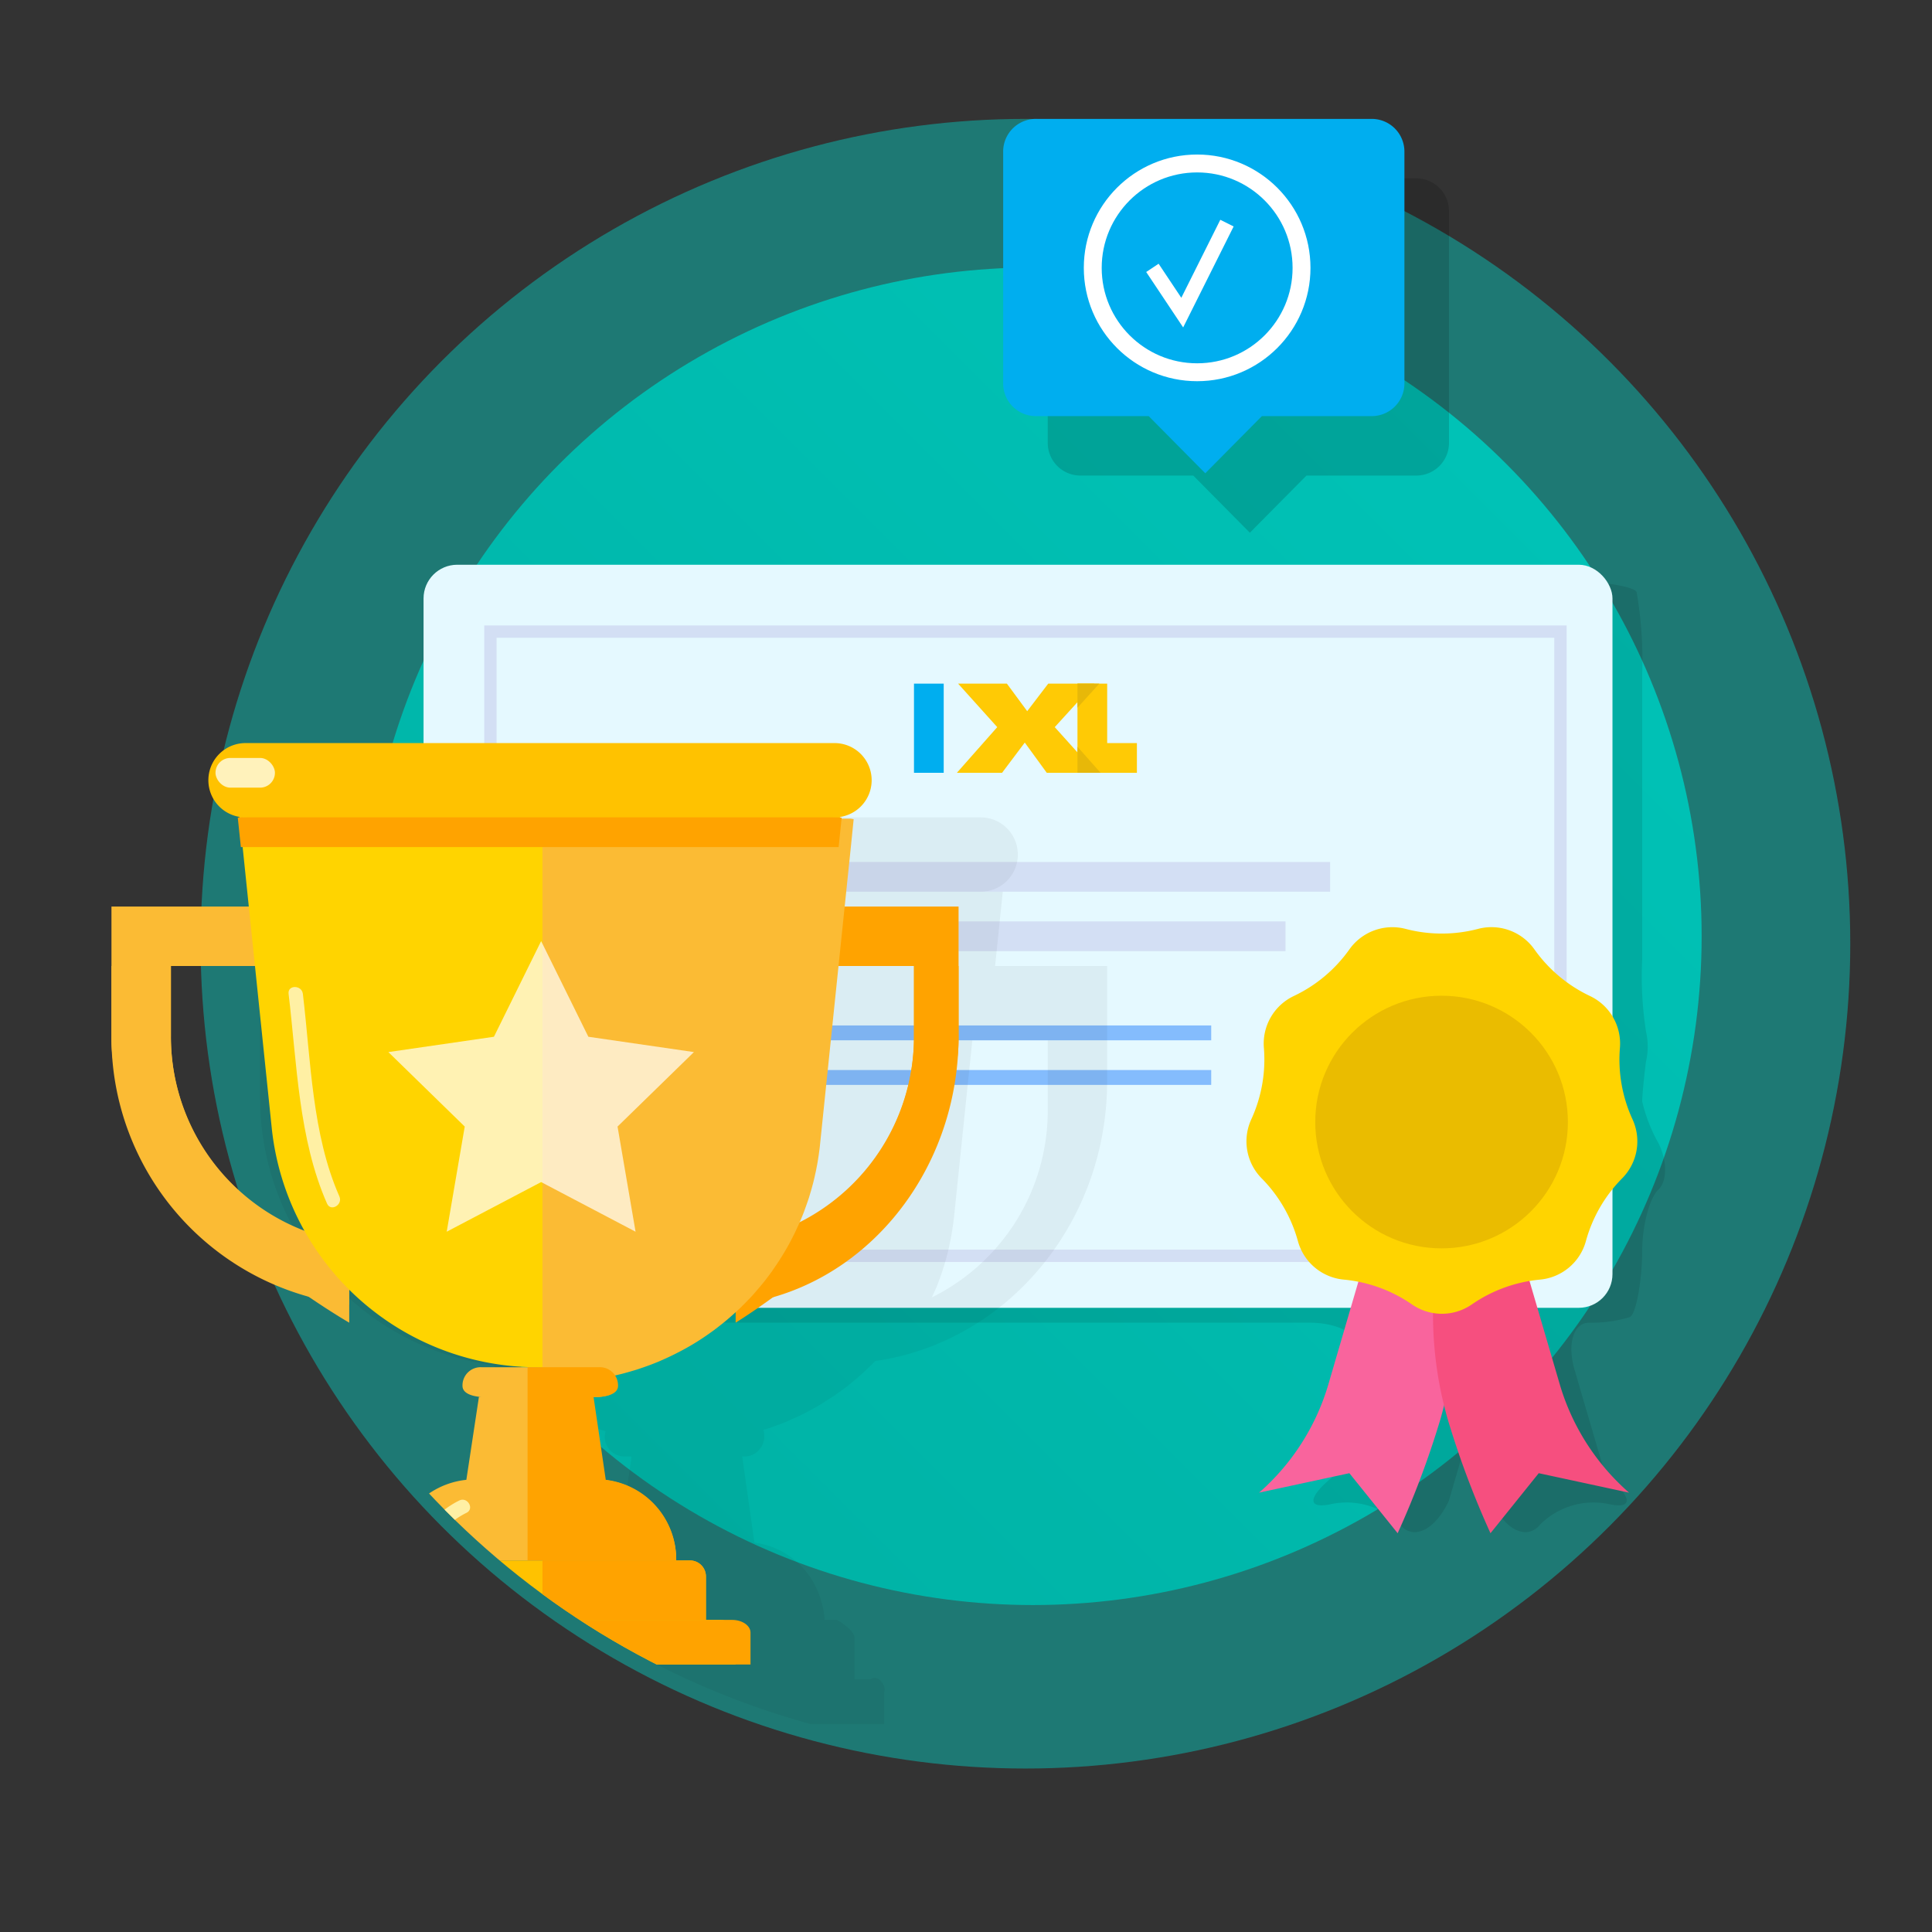 <svg id="Layer_1" data-name="Layer 1" xmlns="http://www.w3.org/2000/svg" xmlns:xlink="http://www.w3.org/1999/xlink" width="130" height="130" viewBox="0 0 130 130">
  <rect x="0" y="0" width="130" height="130" fill="#333333" stroke="none"/>
  <defs>
    <linearGradient id="linear-gradient" x1="37.68" y1="94.82" x2="101.32" y2="31.18" gradientUnits="userSpaceOnUse">
      <stop offset="0" stop-color="#00b3a6"/>
      <stop offset="1" stop-color="#00c2b6"/>
    </linearGradient>
    <clipPath id="clip-path">
      <path d="M69.252,118A55.29,55.29,0,0,1,20,87.869c-.568-1.11-13.124.985-13.618-.166-2.864-6.681-7.574-17.266-7.574-25L13.96-35H196.5V118Z" fill="none"/>
    </clipPath>
  </defs>
  <title>awards_international</title>
  <circle cx="69" cy="63.5" r="55.5" fill="#0bc1b6" opacity="0.5"/>
  <circle cx="69.5" cy="63" r="45" fill="url(#linear-gradient)"/>
  <g>
    <g opacity="0.1">
      <path d="M106.674,94.651l-.73-2.5c-.505-1.732-.062-3.149.983-3.149a8.792,8.792,0,0,0,2.737-.376c.46-.207.836-2.708.836-4.432s.491-3.59,1.09-4.146.6-1.966,0-3.134a10.545,10.545,0,0,1-1.09-2.8c0-.375.113-1.57.251-2.655a4.57,4.57,0,0,0,0-2.079,24.171,24.171,0,0,1-.251-4.793V45.36a26.886,26.886,0,0,0-.376-5.524c-.207-.46-3.406-.836-5.984-.836H36.86a26.886,26.886,0,0,0-5.524.376c-.46.207-.836,3.406-.836,5.984V82.64a26.886,26.886,0,0,0,.376,5.524c.207.46,3.406.836,5.984.836H88.113c2.578,0,4.274,1.417,3.769,3.149l-.729,2.5-1.346,4.616c-1.8,1.43-1.915,2.305-.252,1.946a5.078,5.078,0,0,1,4.637,1.362c.889,1.109,2.371.394,3.3-1.589l1.177-4.039.092-.314c.086-.341.227-.341.313,0l.092.314,1.177,4.039c.924,1.983,2.407,2.7,3.3,1.589a5.081,5.081,0,0,1,4.638-1.362c1.663.359,1.549-.516-.252-1.946Z"/>
    </g>
    <rect x="28.5" y="38" width="80" height="50" rx="2.268" ry="2.268" fill="#e5f9ff"/>
    <g id="IXL">
      <polygon points="72.5 52 76.5 52 76.5 50 74.5 50 74.5 46 72.5 46 72.5 52" fill="#ffca05" fill-rule="evenodd"/>
      <polygon points="64.386 52 67.427 52 68.955 49.967 70.435 52 73.736 52 70.972 48.927 73.638 46 70.533 46 69.118 47.854 67.752 46 64.468 46 67.102 48.927 64.386 52" fill="#ffca05" fill-rule="evenodd"/>
      <rect x="61.5" y="46" width="2" height="6" fill="#00aeef"/>
      <path d="M73.971,46H72.5v1.621ZM72.5,52h1.555L72.5,50.245Z" fill="#e7b809" fill-rule="evenodd"/>
    </g>
    <rect x="54.5" y="69" width="27" height="1" fill="#84bcfd"/>
    <rect x="54.5" y="72" width="27" height="1" fill="#84bcfd"/>
    <rect x="50.5" y="62" width="36" height="2" fill="#d3dff4"/>
    <rect x="47.5" y="58" width="42" height="2" fill="#d3dff4"/>
    <rect x="33" y="42.5" width="72" height="42" fill="none" stroke="#d3dff4" stroke-miterlimit="10" stroke-width="0.83"/>
    <path d="M97.9,87.82l-6.411-1.876L89.365,93.21a15.48,15.48,0,0,1-4.646,7.228l6.078-1.31,3.248,4.039a60.756,60.756,0,0,0,2.873-7.657A25.589,25.589,0,0,0,97.9,87.82Z" fill="#f9649d"/>
    <path d="M96.432,87.82l6.412-1.876,2.127,7.266a15.48,15.48,0,0,0,4.646,7.228l-6.079-1.31-3.247,4.039a60.67,60.67,0,0,1-2.874-7.657A25.589,25.589,0,0,1,96.432,87.82Z" fill="#f64f7f"/>
    <path d="M94.588,62.505a9.615,9.615,0,0,0,4.859,0,3.543,3.543,0,0,1,3.806,1.385,9.626,9.626,0,0,0,3.722,3.124A3.542,3.542,0,0,1,109,70.521a9.634,9.634,0,0,0,.844,4.786,3.543,3.543,0,0,1-.7,3.988,9.621,9.621,0,0,0-2.43,4.208,3.541,3.541,0,0,1-3.1,2.6,9.64,9.64,0,0,0-4.567,1.662,3.54,3.54,0,0,1-4.049,0,9.64,9.64,0,0,0-4.567-1.662,3.541,3.541,0,0,1-3.1-2.6,9.631,9.631,0,0,0-2.43-4.208,3.541,3.541,0,0,1-.7-3.988,9.634,9.634,0,0,0,.844-4.786,3.542,3.542,0,0,1,2.024-3.507,9.629,9.629,0,0,0,3.723-3.124A3.543,3.543,0,0,1,94.588,62.505Z" fill="#ffd400"/>
    <circle cx="97" cy="75.5" r="8.5" fill="#eabc00"/>
  </g>
  <g clip-path="url(#clip-path)">
    <path d="M66.957,65l.364-3.517L67.474,60H65.959a2.5,2.5,0,1,0,.058-5H26.563A2.621,2.621,0,0,0,23.9,57.276,2.5,2.5,0,0,0,26.386,60h-.448l.153,1.483L26.454,65H17.5v8.9A18.168,18.168,0,0,0,33.182,91.867,17.931,17.931,0,0,0,40.756,96.3a1.292,1.292,0,0,0-.062.38A1.317,1.317,0,0,0,42.011,98h.469l-.014.253h0l-.4,2.676h0l-.414,2.773a5.437,5.437,0,0,0-4.764,5.3H36.5v-.27c.379.1,1,.315,1,.315V109H36.183c-.581.1-1.057.575-.683,1.157V113H34.482a.985.985,0,0,0-.982.982V116h26v-2.137a.689.689,0,0,0,.023-.211.648.648,0,0,0-.037-.2l-.009-.019a.772.772,0,0,0-.162-.258.523.523,0,0,0-.745-.18H57.5v-2.843c-.132-.582-1.189-1.157-1.189-1.157H55.5v0h-.018c0-.046,0-.093-.006-.138a5.816,5.816,0,0,0-.538-1.982,5.353,5.353,0,0,0-4.176-3.075L49.941,98h.176a1.239,1.239,0,0,0,.509-.109,1.349,1.349,0,0,0,.7-.735,1.4,1.4,0,0,0,.038-.944c.156-.048.314-.093.467-.142.027-.01.053-.021.08-.03l.027-.01c.118-.041.237-.083.355-.127.229-.084.456-.171.68-.264L53,95.626c.1-.041.193-.091.29-.134.272-.119.544-.237.808-.374.179-.088.358-.185.533-.281l.047-.025L54.7,94.8c.153-.085.307-.173.457-.261.191-.114.372-.239.558-.359.151-.1.307-.191.456-.294.166-.116.328-.231.486-.35l.005,0h0l.007,0c.134-.1.266-.2.393-.3a.922.922,0,0,1,.081-.065c.159-.128.312-.259.468-.387l.017-.014c.02-.017.038-.034.059-.05l.249-.224c.043-.037.087-.075.128-.113l.312-.294c.043-.041.088-.08.13-.121l.051-.052.319-.318.014-.015c8.8-1.25,15.607-9.214,15.607-18.845V65ZM21.5,74.755V70h5.012l1.234,11.933a17.963,17.963,0,0,0,1.47,5.327A14.023,14.023,0,0,1,21.5,74.755Zm49,0A14.022,14.022,0,0,1,62.7,87.3c.144-.319.3-.634.423-.962.019-.056.04-.112.06-.168s.039-.1.058-.158c.05-.139.1-.277.146-.416.054-.165.107-.334.158-.5.069-.227.13-.454.192-.685.05-.2.1-.4.142-.607.014-.064.026-.128.039-.192s.034-.149.047-.223.024-.128.038-.193.019-.1.027-.156.015-.08.022-.121c.012-.065.023-.13.031-.2s.022-.148.032-.223c.006-.04.014-.079.018-.119.019-.127.035-.254.049-.382,0-.021.006-.04.008-.061L65.426,70H70.5v4.755Z" opacity="0.05"/>
    <g>
      <path d="M26.589,105H46.411a1.089,1.089,0,0,1,1.089,1.089V109a0,0,0,0,1,0,0h-22a0,0,0,0,1,0,0v-2.911A1.089,1.089,0,0,1,26.589,105Z" fill="#ffc200"/>
      <path d="M23.5,83.644a14,14,0,0,1-12-13.889V65h12V61H7.5v8.939C7.5,79.828,23.5,89,23.5,89Z" fill="#fbbb34"/>
      <path d="M7.5,65v4.709a18.1,18.1,0,0,0,16,18.08V83.6a14,14,0,0,1-12-13.89V65Z" fill="#fbbb34"/>
      <path d="M49.5,83.644a14,14,0,0,0,12-13.889V65h-12V61h15v8.939C64.5,79.828,49.5,89,49.5,89Z" fill="#ffa300"/>
      <path d="M64.5,65v4.709c0,9.38-6.583,17.122-15,18.08V83.6a14,14,0,0,0,12-13.89V65Z" fill="#ffa300"/>
      <path d="M40.622,99.574,39.777,94H40.2s1.319-.021,1.319-.75A1.222,1.222,0,0,0,40.2,92h-7.76a1.223,1.223,0,0,0-1.32,1.25c0,.729,1.32.75,1.32.75h-.215l-.845,5.574a5.435,5.435,0,0,0-4.878,5.371V105h19v-.055A5.435,5.435,0,0,0,40.622,99.574Z" fill="#fbbb34"/>
      <path d="M56.634,53.87l-.2,1.98L54.338,76.044c-.015.15-.034.3-.057.442-.012.115-.031.23-.05.342-.008.069-.019.135-.031.2-.015.092-.031.184-.05.277-.012.065-.023.13-.039.192-.023.138-.053.277-.084.415-.042.2-.092.408-.142.608-.062.23-.123.457-.193.684-.05.169-.1.338-.157.5-.05.138-.1.277-.146.415-.039.112-.081.219-.12.327-.2.53-.434,1.05-.684,1.557-.081.169-.169.335-.258.5s-.18.331-.273.492l-.046.081c-.192.327-.392.642-.6.953a.806.806,0,0,1-.051.073c-.1.15-.2.3-.307.443-.119.161-.238.323-.361.48s-.247.315-.377.469-.258.3-.389.454-.265.3-.4.438-.277.289-.419.427a.725.725,0,0,0-.062.062c-.123.119-.246.234-.373.353-.142.135-.292.269-.446.4-.123.108-.254.216-.381.323-.026.02-.05.039-.077.062-.157.123-.311.246-.472.369-.027.019-.054.038-.081.061q-.2.146-.4.289c-.225.16-.457.313-.7.469-.276.18-.562.349-.851.508-.144.079-.289.158-.433.234l-.069.035c-.177.092-.358.184-.539.269q-.542.266-1.107.484c-.237.094-.478.181-.721.265-.119.042-.239.082-.359.121l-.108.037c-.066.021-.134.038-.2.058-.207.064-.416.126-.626.181l-.076.023c-.091.023-.183.042-.274.064-.175.042-.349.086-.526.123q-.427.092-.862.162c-.188.031-.376.058-.569.085-.169.023-.338.042-.511.058-.223.023-.446.042-.669.054-.373.026-.75.038-1.13.038h-.323A17.976,17.976,0,0,1,18.3,76.044L16.208,55.85,16,53.87l.2-.039c.558-.115,39.664-.115,40.222,0Z" fill="#ffd400"/>
      <path d="M57.442,55.121l-.2,1.968-2.078,20.06c-.016.148-.035.294-.057.44-.011.113-.032.229-.051.34-.006.067-.019.132-.03.2-.016.092-.03.183-.048.275-.014.065-.025.13-.038.192-.025.137-.054.275-.087.413-.04.2-.091.4-.14.6-.062.23-.121.456-.192.68-.048.17-.1.338-.156.5-.049.138-.094.276-.146.413-.038.111-.078.216-.116.324-.2.526-.432,1.042-.68,1.546-.081.17-.17.332-.256.5s-.181.329-.273.488a.832.832,0,0,1-.046.081c-.188.324-.388.64-.593.947a.563.563,0,0,1-.052.073c-.1.149-.2.294-.3.44-.119.159-.238.321-.359.478s-.246.313-.375.464-.257.3-.386.45-.262.3-.4.438-.275.286-.418.423c-.022.019-.04.043-.059.062l-.373.351c-.143.132-.294.262-.442.394-.122.105-.251.213-.378.319-.027.021-.049.04-.076.062-.156.121-.31.245-.469.367a.728.728,0,0,0-.081.062c-.13.094-.265.189-.4.286-.164.117-.334.231-.507.345q-.572.376-1.173.7c-.095.052-.191.1-.287.154l-.068.033c-.175.091-.356.183-.534.267-.359.172-.726.334-1.1.483s-.78.289-1.179.421c-.294.089-.6.178-.9.259-.542.14-1.093.256-1.649.348-.189.03-.375.057-.566.084-.168.021-.335.04-.508.056-.221.022-.442.043-.664.054-.372.027-.744.038-1.122.038H36.5V55c6.692,0,13.67.084,20.74.084Z" fill="#fbbb34"/>
      <path d="M40.76,99.574,39.939,94h.328s1.319-.021,1.319-.75A1.222,1.222,0,0,0,40.267,92H35.5v13h10v-.055A5.378,5.378,0,0,0,40.76,99.574Z" fill="#ffa300"/>
      <path d="M22.837,80.505c-1.846-4.177-1.918-9.145-2.458-13.633-.072-.606-1.035-.614-.961,0,.562,4.674.667,9.767,2.589,14.118.25.565,1.078.077.83-.485Z" fill="#fff0a4"/>
      <path d="M30.9,100.967a6.05,6.05,0,0,0-1.692,1.248c-.427.448.252,1.129.68.68a5.273,5.273,0,0,1,1.5-1.1c.555-.274.068-1.1-.485-.83Z" fill="#fff0a4"/>
      <path d="M56.634,55.02,56.43,57H16.208L16,55.02l.2-.039c.558-.115,39.664-.115,40.222,0Z" fill="#ffa300"/>
      <path d="M56.152,55H16.521a2.5,2.5,0,0,1-2.5-2.5h0a2.5,2.5,0,0,1,2.5-2.5H56.152a2.5,2.5,0,0,1,2.5,2.5h0A2.5,2.5,0,0,1,56.152,55Z" fill="#ffc200"/>
      <g opacity="0">
        <path d="M36.27,78.933a9.124,9.124,0,1,1,0-18.247.853.853,0,0,1,.1,0l.129.016V78.912l-.129.017A.853.853,0,0,1,36.27,78.933Z" fill="#ffa300"/>
        <path d="M36.418,60.833a.749.749,0,0,1,.082,0V78.782l0,0a8.976,8.976,0,1,1-.079-17.952m-.3-.3a9.271,9.271,0,1,0,0,18.542,1.184,1.184,0,0,0,.119,0l.258-.033V60.576l-.259-.032a.923.923,0,0,0-.118-.006Z" fill="#ffa300"/>
      </g>
      <g opacity="0">
        <path d="M36.5,61h.007a9,9,0,1,1,.14,18H36.5Z" fill="#ffd400"/>
        <path d="M36.5,60.836a8.973,8.973,0,0,1,0,17.946V61m0-1V79h.026a9.289,9.289,0,0,0,9.05-6.95,9.145,9.145,0,0,0-8.784-11.29L36.556,60Z" fill="#ffd400"/>
      </g>
      <path d="M46.443,105H36.5v4h11v-2.943A1.061,1.061,0,0,0,46.443,105Z" fill="#ffa300"/>
      <rect x="26.5" y="107" width="1" height="2" rx="0.408" ry="0.408" fill="#fff0a4"/>
      <path d="M24.526,109H48.474a1.026,1.026,0,0,1,1.026,1.026V112a0,0,0,0,1,0,0h-26a0,0,0,0,1,0,0v-1.974A1.026,1.026,0,0,1,24.526,109Z" fill="#ffd400"/>
      <path d="M49.264,109H37.5v3h13v-2.149C50.5,109.383,49.944,109,49.264,109Z" fill="#ffa300"/>
      <rect x="24.5" y="110" width="1" height="2" rx="0.457" ry="0.457" fill="#fff0a4"/>
      <polygon points="36.412 63.323 39.589 69.761 46.693 70.792 41.553 75.804 42.766 82.879 36.412 79.539 30.058 82.879 31.271 75.804 26.132 70.792 33.236 69.761 36.412 63.323" fill="#fff" opacity="0.7"/>
      <rect x="14.5" y="51" width="4" height="2" rx="1" ry="1" fill="#fff2bb"/>
    </g>
  </g>
  <path d="M95.307,12H72.693A2.2,2.2,0,0,0,70.5,14.193V29.807A2.2,2.2,0,0,0,72.693,32h7.6L84.1,35.846,87.909,32h7.4A2.2,2.2,0,0,0,97.5,29.807V14.193A2.2,2.2,0,0,0,95.307,12Z" opacity="0.15"/>
  <path d="M92.307,8H69.693A2.2,2.2,0,0,0,67.5,10.193V25.807A2.2,2.2,0,0,0,69.693,28h7.6L81.1,31.846,84.909,28h7.4A2.2,2.2,0,0,0,94.5,25.807V10.193A2.2,2.2,0,0,0,92.307,8Z" fill="#00aeef"/>
  <g>
    <circle cx="80.553" cy="18.024" r="7.024" fill="none" stroke="#fff" stroke-miterlimit="10" stroke-width="1.204"/>
    <polyline points="82.56 15.014 79.55 21.035 77.543 18.024" fill="none" stroke="#fff" stroke-miterlimit="10" stroke-width="1.003"/>
  </g>
</svg>
